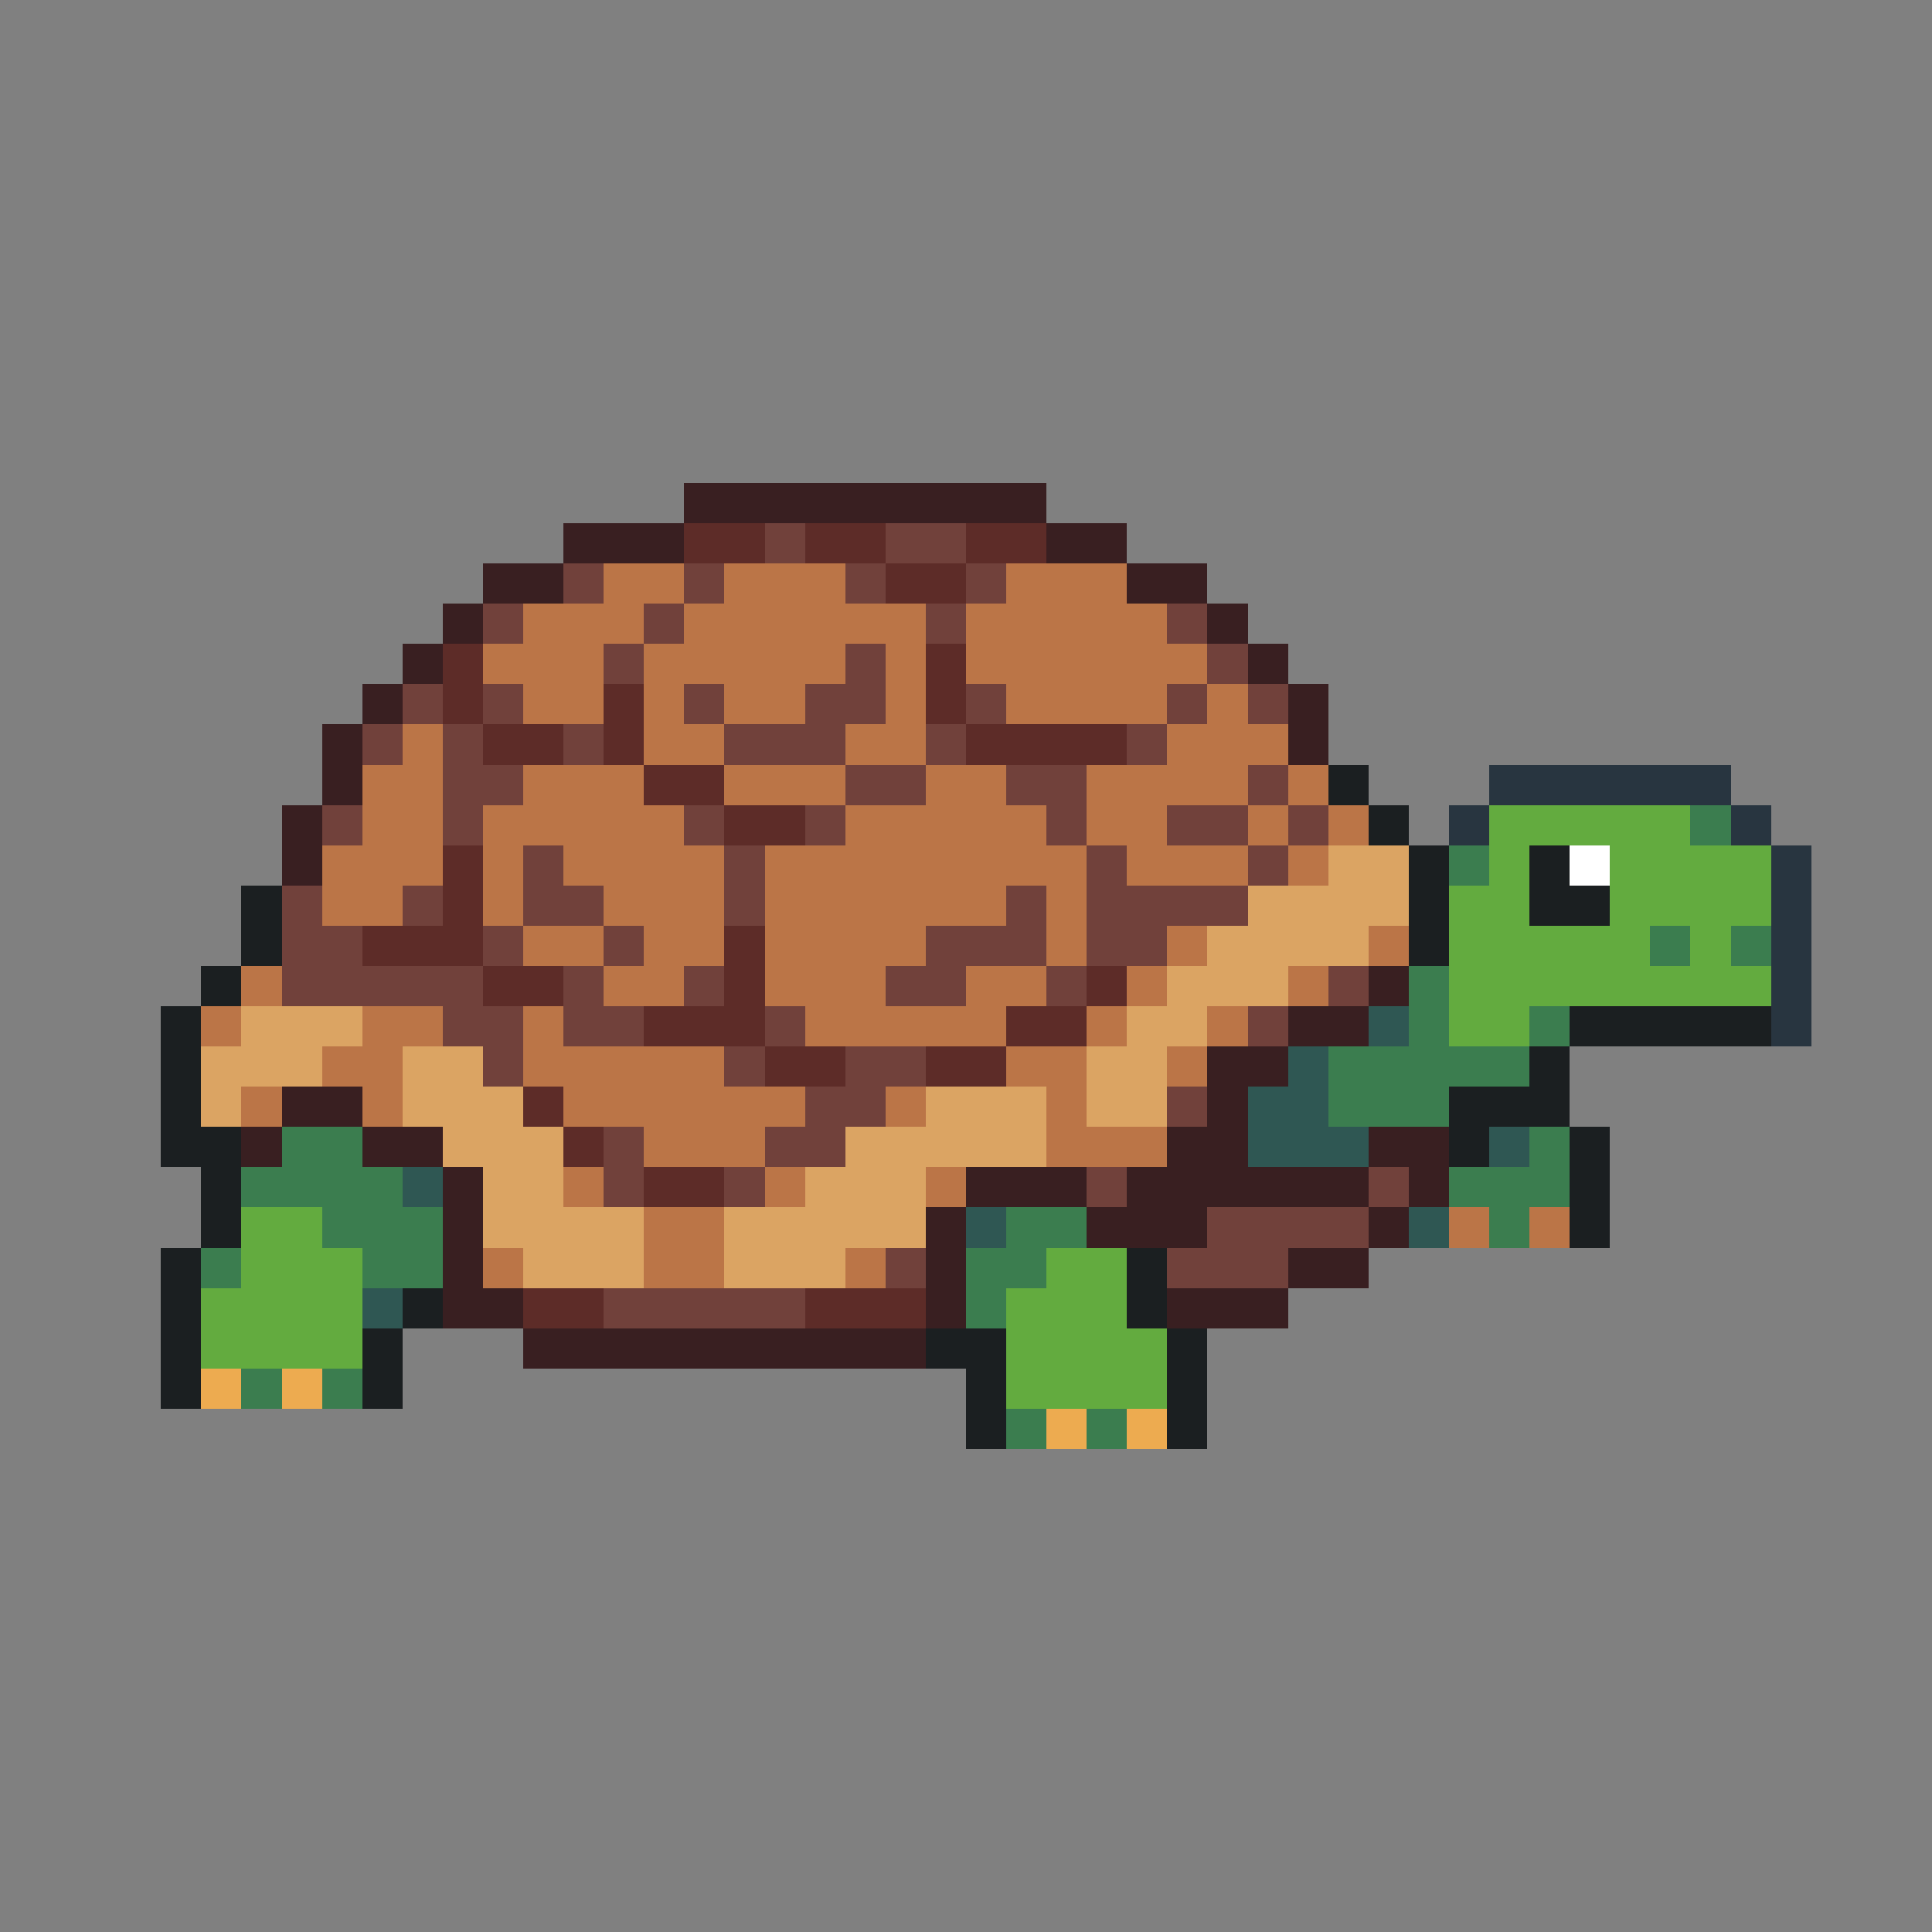 <svg xmlns="http://www.w3.org/2000/svg" viewBox="0 -0.5 48 48" shape-rendering="crispEdges">
<rect x="0" y="-0.5" width="48" height="48" fill="#808080" stroke="none"/>
<path stroke="#391f21" d="M17 12h9M14 13h3M26 13h2M12 14h2M28 14h2M11 15h1M30 15h1M10 16h1M31 16h1M9 17h1M32 17h1M8 18h1M32 18h1M8 19h1M7 20h1M7 21h1M34 24h1M32 25h2M30 26h2M7 27h2M30 27h1M6 28h1M9 28h2M29 28h2M34 28h2M11 29h1M24 29h3M28 29h6M35 29h1M11 30h1M23 30h1M27 30h3M34 30h1M11 31h1M23 31h1M32 31h2M11 32h2M23 32h1M29 32h3M13 33h10" />
<path stroke="#5d2c28" d="M17 13h2M20 13h2M24 13h2M22 14h2M11 16h1M23 16h1M11 17h1M15 17h1M23 17h1M12 18h2M15 18h1M24 18h4M16 19h2M18 20h2M11 21h1M11 22h1M9 23h3M18 23h1M12 24h2M18 24h1M27 24h1M16 25h3M25 25h2M19 26h2M23 26h2M13 27h1M14 28h1M16 29h2M13 32h2M20 32h3" />
<path stroke="#71413b" d="M19 13h1M22 13h2M14 14h1M17 14h1M21 14h1M24 14h1M12 15h1M16 15h1M23 15h1M29 15h1M15 16h1M21 16h1M30 16h1M10 17h1M12 17h1M17 17h1M20 17h2M24 17h1M29 17h1M31 17h1M9 18h1M11 18h1M14 18h1M18 18h3M23 18h1M28 18h1M11 19h2M21 19h2M25 19h2M31 19h1M8 20h1M11 20h1M17 20h1M20 20h1M26 20h1M29 20h2M32 20h1M13 21h1M18 21h1M27 21h1M31 21h1M7 22h1M10 22h1M13 22h2M18 22h1M25 22h1M27 22h4M7 23h2M12 23h1M15 23h1M23 23h3M27 23h2M7 24h5M14 24h1M17 24h1M22 24h2M26 24h1M33 24h1M11 25h2M14 25h2M19 25h1M31 25h1M12 26h1M18 26h1M21 26h2M20 27h2M29 27h1M15 28h1M19 28h2M15 29h1M18 29h1M27 29h1M34 29h1M30 30h4M22 31h1M29 31h3M15 32h5" />
<path stroke="#bb7547" d="M15 14h2M18 14h3M25 14h3M13 15h3M17 15h6M24 15h5M12 16h3M16 16h5M22 16h1M24 16h6M13 17h2M16 17h1M18 17h2M22 17h1M25 17h4M30 17h1M10 18h1M16 18h2M21 18h2M29 18h3M9 19h2M13 19h3M18 19h3M23 19h2M27 19h4M32 19h1M9 20h2M12 20h5M21 20h5M27 20h2M31 20h1M33 20h1M8 21h3M12 21h1M14 21h4M19 21h8M28 21h3M32 21h1M8 22h2M12 22h1M15 22h3M19 22h6M26 22h1M13 23h2M16 23h2M19 23h4M26 23h1M29 23h1M34 23h1M6 24h1M15 24h2M19 24h3M24 24h2M28 24h1M32 24h1M5 25h1M9 25h2M13 25h1M20 25h5M27 25h1M30 25h1M8 26h2M13 26h5M25 26h2M29 26h1M6 27h1M9 27h1M14 27h6M22 27h1M26 27h1M16 28h3M26 28h3M14 29h1M19 29h1M23 29h1M16 30h2M36 30h1M38 30h1M12 31h1M16 31h2M21 31h1" />
<path stroke="#1b1f21" d="M33 19h1M34 20h1M35 21h1M38 21h1M6 22h1M35 22h1M38 22h2M6 23h1M35 23h1M5 24h1M4 25h1M39 25h5M4 26h1M38 26h1M4 27h1M36 27h3M4 28h2M36 28h1M39 28h1M5 29h1M39 29h1M5 30h1M39 30h1M4 31h1M28 31h1M4 32h1M10 32h1M28 32h1M4 33h1M9 33h1M23 33h2M29 33h1M4 34h1M9 34h1M24 34h1M29 34h1M24 35h1M29 35h1" />
<path stroke="#283540" d="M37 19h6M36 20h1M43 20h1M44 21h1M44 22h1M44 23h1M44 24h1M44 25h1" />
<path stroke="#63ab3f" d="M37 20h5M37 21h1M40 21h4M36 22h2M40 22h4M36 23h5M42 23h1M36 24h8M36 25h2M6 30h2M6 31h3M26 31h2M5 32h4M25 32h3M5 33h4M25 33h4M25 34h4" />
<path stroke="#3b7d4f" d="M42 20h1M36 21h1M41 23h1M43 23h1M35 24h1M35 25h1M38 25h1M33 26h5M33 27h3M7 28h2M38 28h1M6 29h4M36 29h3M8 30h3M25 30h2M37 30h1M5 31h1M9 31h2M24 31h2M24 32h1M6 34h1M8 34h1M25 35h1M27 35h1" />
<path stroke="#dba463" d="M33 21h2M31 22h4M30 23h4M29 24h3M6 25h3M28 25h2M5 26h3M10 26h2M27 26h2M5 27h1M10 27h3M23 27h3M27 27h2M11 28h3M21 28h5M12 29h2M20 29h3M12 30h4M18 30h5M13 31h3M18 31h3" />
<path stroke="#ffffff" d="M39 21h1" />
<path stroke="#2f5753" d="M34 25h1M32 26h1M31 27h2M31 28h3M37 28h1M10 29h1M24 30h1M35 30h1M9 32h1" />
<path stroke="#edab50" d="M5 34h1M7 34h1M26 35h1M28 35h1" />
</svg>